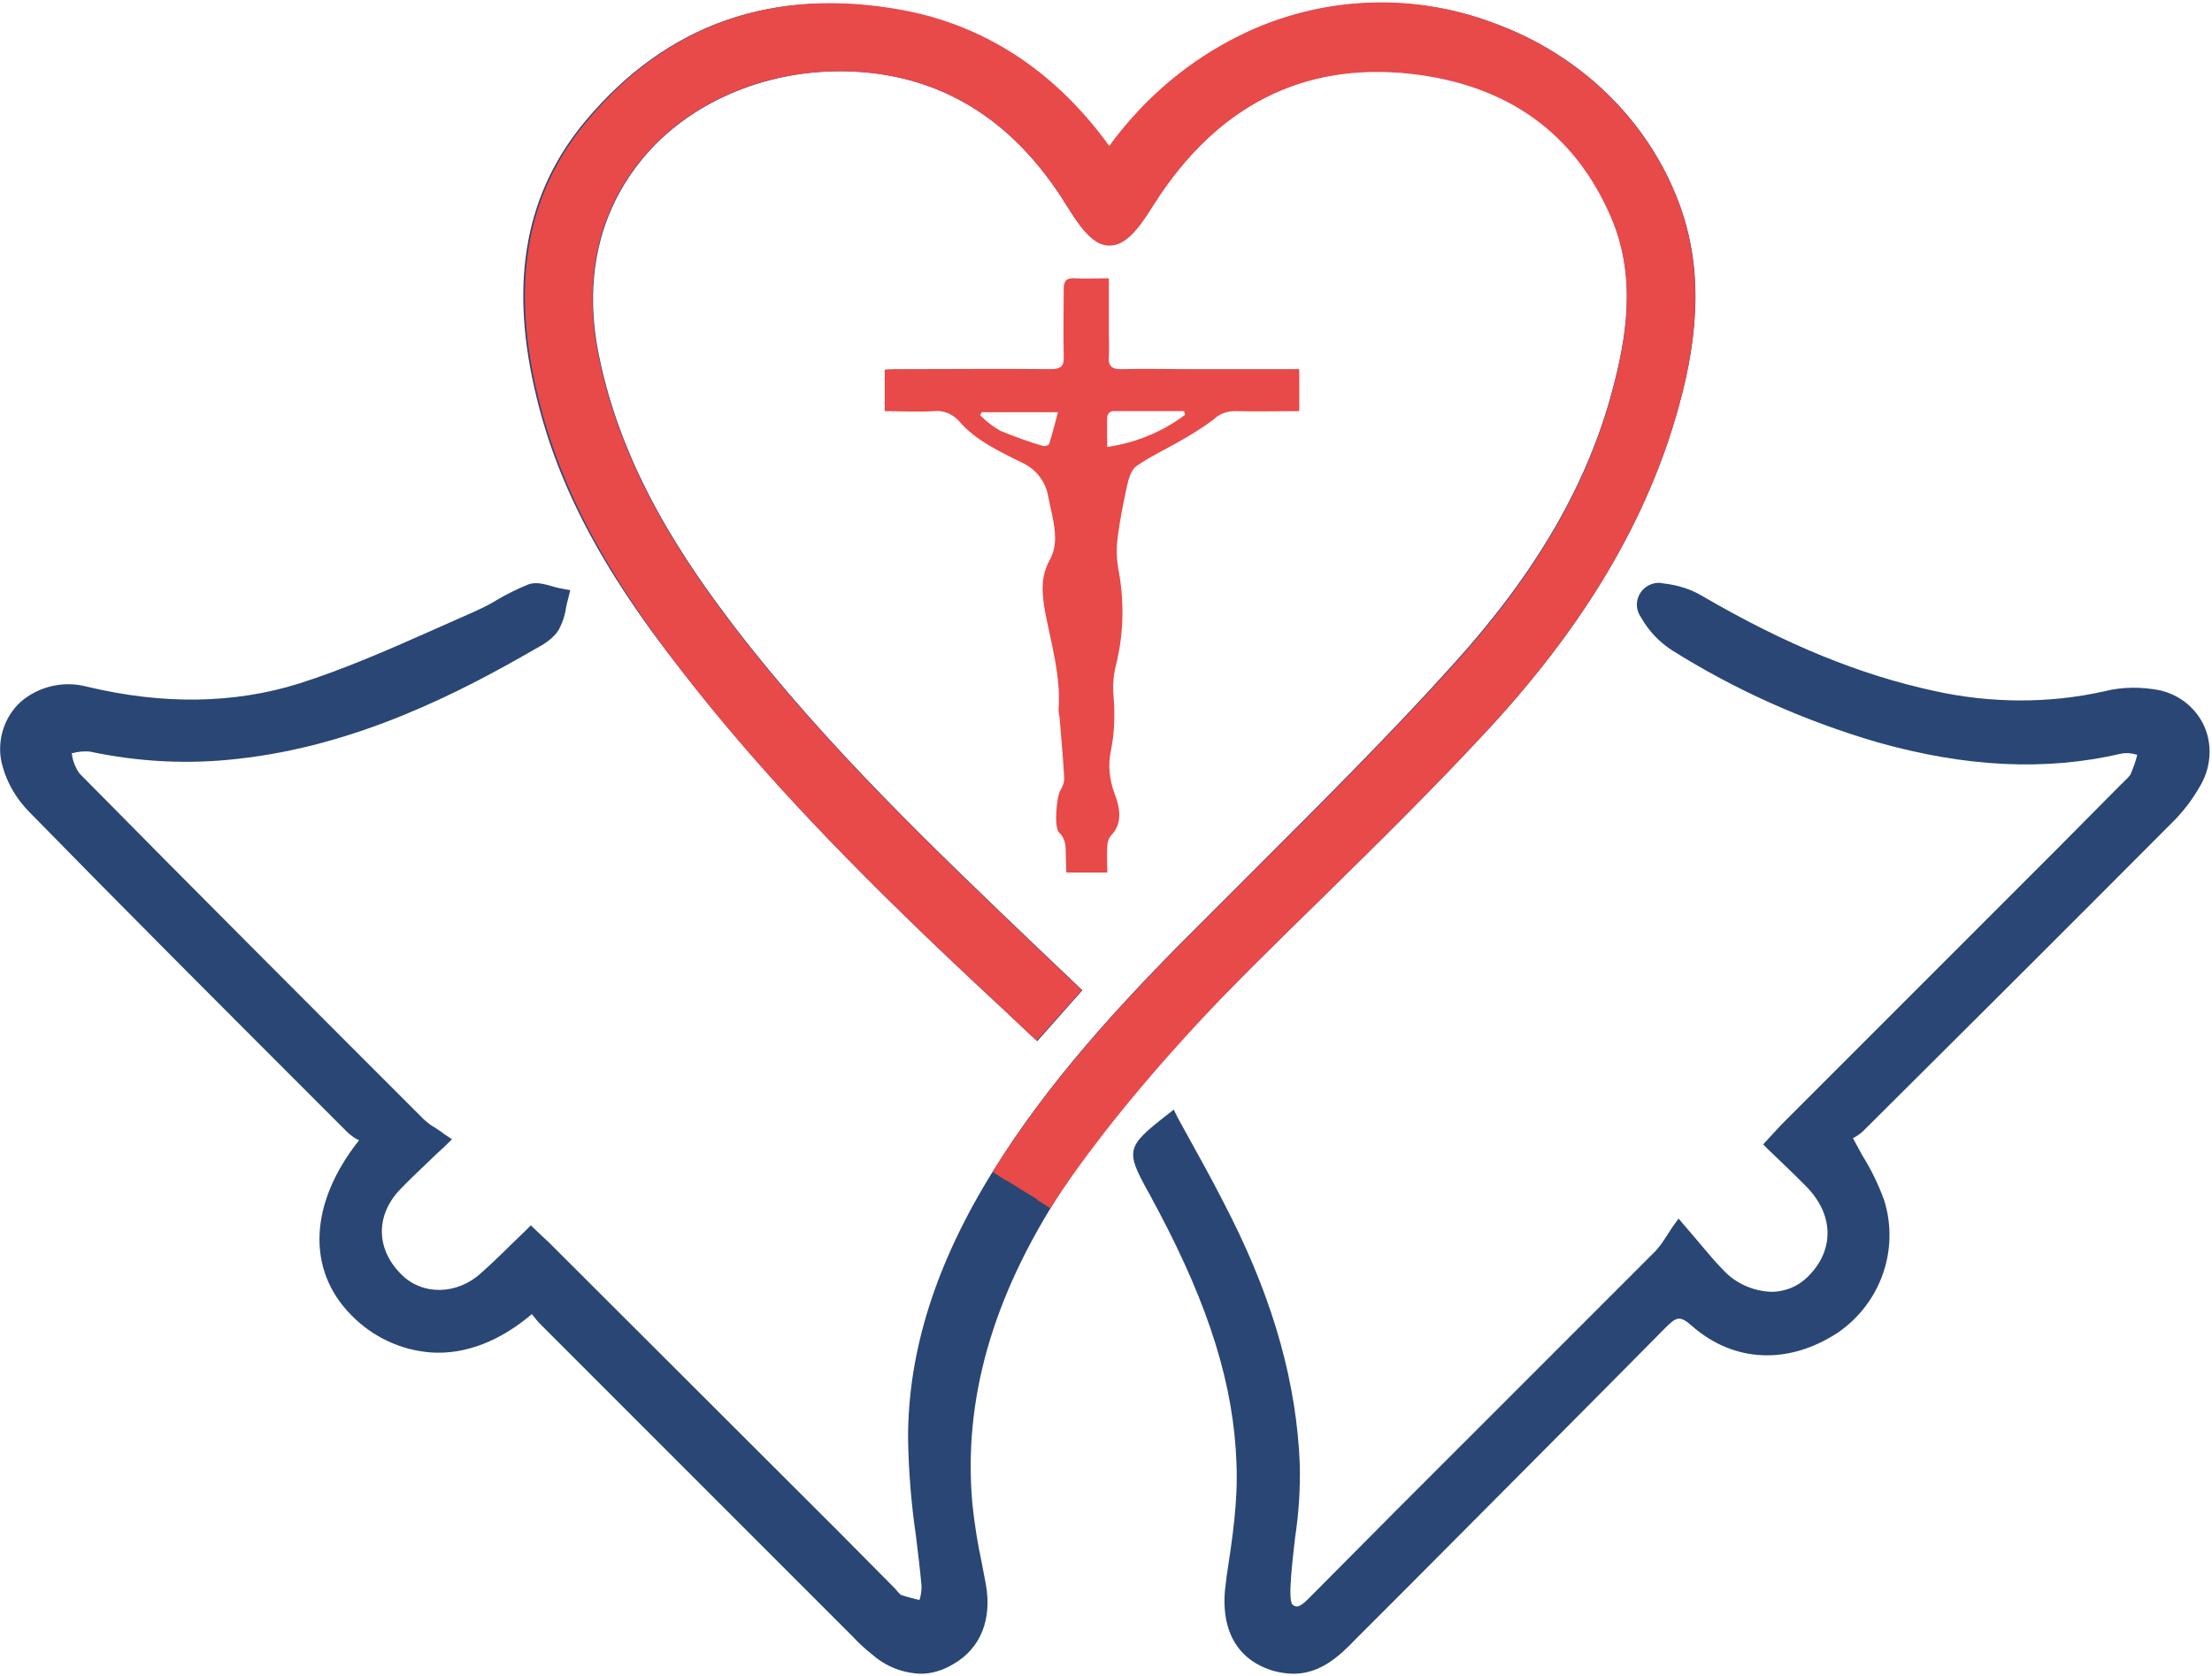 <?xml version="1.0" encoding="utf-8"?>
<!-- Generator: Adobe Illustrator 23.0.6, SVG Export Plug-In . SVG Version: 6.00 Build 0)  -->
<svg version="1.1" id="Layer_1" xmlns="http://www.w3.org/2000/svg" xmlns:xlink="http://www.w3.org/1999/xlink" x="0px" y="0px"
	 width="99" height="75" viewBox="0 0 426.3 322.1" style="enable-background:new 0 0 426.3 322.1;" xml:space="preserve">
<style type="text/css">
	.st0{fill:#294675;}
	.st1{fill:#E84949;}
</style>
<title>foccus-logo</title>
<path class="st0" d="M102.7,250.7C89,263.2,76,259.3,68.8,252c-8.4-8.5-7.6-20.9,2.7-33c-1.3-0.6-2.5-1.4-3.6-2.3
	c-20.4-20.4-40.8-40.8-61-61.4c-2.4-2.5-4.7-6.1-5.2-9.4c-1.3-8.4,6.1-14.6,14.8-12.4c14,3.4,28,3.6,41.6-0.6
	c11.6-3.7,22.7-9.1,34-13.9c3.5-1.5,6.7-3.9,10.3-5.1c1.6-0.6,3.8,0.6,5.7,0.9c-0.5,1.9-0.7,4-1.6,5.6c-1,1.4-2.4,2.5-3.9,3.2
	c-17.7,10.3-36.2,18.7-56.9,21c-9.3,1.1-18.8,0.6-28-1.4c-1.8-0.4-3.9,0.4-5.8,0.6c0.8,2.1,1,4.7,2.4,6.1
	c22,22.3,44.1,44.5,66.4,66.7c1.3,1.1,2.7,2.1,4.1,3c-3.6,3.4-6.4,5.9-9,8.7c-5.2,5.6-4.9,13.1,0.6,18.4c4.6,4.5,12,4.4,17.2-0.3
	c2.9-2.6,5.6-5.3,8.6-8.2c1.1,1.1,2.3,2.1,3.4,3.2l65.7,65.7c0.6,0.6,1,1.4,1.7,1.6c1.7,0.6,3.5,1,5.2,1.5c0.3-1.5,0.9-3.1,0.8-4.6
	c-0.9-9.5-2.7-18.9-2.7-28.3c0-18.5,6.6-35.2,16.2-50.7c9.8-15.8,22.2-29.6,35.2-42.8c18-18.2,36.6-36,53.8-55.1
	c13.8-15.3,25.1-32.5,30.5-52.8c3.1-11.5,4.6-23.2-0.3-34.6c-7.5-17.5-21.5-26.6-39.9-28.6c-22.3-2.4-39.2,7.3-51.1,25.9
	c-6,9.5-8.4,9.6-14.4-0.1c-10.1-16.4-24.8-26-44-26.3c-29.4-0.4-55.9,21.9-48.7,56.8c4.1,20.1,14.4,37,26.7,53
	c18,23.4,39.3,43.6,60.6,63.9l5.2,5l-6.7,7.5c-5.6-5.2-11.1-10.4-16.5-15.5c-18.2-17.2-35.6-35.1-51-55
	c-12.4-16.1-22.9-33.4-27.6-53.5c-4.1-18.1-2.8-35.5,9.6-50.3c15.6-18.5,35.8-25.1,59.4-20.7c16.1,3,28.7,11.8,38.4,24.8
	c0.4,0.5,0.8,1,1.3,1.5c0.3,0.2,0.6,0.4,0.9,0.5c6.1-8.8,14.1-16.1,23.6-21.2c31.1-17,72.1-2.4,84.4,30.3c4.9,12.9,3.5,26.1-0.1,39
	c-6.6,23.3-19.6,43.1-35.8,60.6c-14.8,16-30.7,31.1-46.1,46.5c-13.3,13.5-26.3,27.2-36.7,43.1c-12.1,18.7-19.4,38.7-17.4,61.4
	c0.5,5.2,1.7,10.4,2.6,15.6c1.1,6.1-0.8,11-5.5,13.8c-4.3,2.5-9.2,1.9-14-1.8c-1.3-1.1-2.6-2.2-3.8-3.5
	c-19.9-19.9-39.9-39.9-59.8-59.8C104.5,253,103.7,252,102.7,250.7z"/>
<path class="st0" d="M177.5,322.1c-3.5-0.1-6.8-1.4-9.4-3.7c-1.4-1.1-2.7-2.3-3.9-3.6c-19.9-19.9-39.9-39.9-59.8-59.8
	c-0.7-0.7-1.3-1.4-1.9-2.2c-6.1,5.2-12.8,7.8-19.3,7.4c-5.9-0.4-11.4-3-15.5-7.2c-8.7-8.8-8.1-21.6,1.5-33.7c-0.9-0.4-1.7-1-2.4-1.7
	l-5.4-5.4c-18.3-18.3-37.2-37.2-55.6-56c-2.8-2.8-4.8-6.3-5.6-10.2c-0.7-4.1,0.7-8.3,3.7-11.1c3.5-3.1,8.4-4.2,12.9-3
	c14.6,3.5,28.3,3.3,40.8-0.6c8.5-2.7,17-6.4,25.1-10c2.9-1.3,5.9-2.6,8.8-3.9c1.5-0.7,3-1.4,4.4-2.3c1.9-1.1,3.9-2.1,5.9-2.9
	c1.6-0.6,3.3,0,4.8,0.4c0.6,0.2,1.1,0.3,1.7,0.4l1.6,0.3l-0.4,1.6c-0.1,0.5-0.3,1.1-0.4,1.7c-0.2,1.5-0.7,3-1.4,4.3
	c-1,1.7-3,2.9-4.5,3.7c-14.7,8.5-34.5,18.7-57.4,21.2c-9.5,1.1-19.1,0.6-28.5-1.4c-1.1-0.1-2.2,0-3.3,0.3h-0.2
	c0.1,0.2,0.1,0.3,0.1,0.5c0.2,1.2,0.7,2.4,1.4,3.4c22.1,22.4,44.6,44.9,66.4,66.7c0.7,0.6,1.4,1.2,2.2,1.6c0.5,0.4,1.1,0.7,1.7,1.2
	l1.5,1l-1.3,1.3c-1.2,1.1-2.3,2.1-3.3,3.1c-2.1,2-3.9,3.7-5.6,5.5c-4.6,5-4.4,11.5,0.6,16.3c4,3.9,10.6,3.8,15.2-0.4
	c1.9-1.7,3.8-3.5,5.7-5.4l2.9-2.8l1-1l2.1,2c0.8,0.7,1.6,1.5,2.3,2.2l54.8,54.7l10.9,11c0.2,0.2,0.4,0.4,0.6,0.7
	c0.2,0.2,0.4,0.4,0.6,0.6c1.2,0.4,2.4,0.7,3.6,1l0,0c0.3-0.9,0.4-1.8,0.4-2.7c-0.3-3.3-0.7-6.6-1.1-9.8c-0.9-6.2-1.4-12.4-1.5-18.7
	c0-16.9,5.4-33.8,16.4-51.5c10.7-17.3,24.6-32.1,35.4-43.1c5-5,10.1-10.1,15-15c12.9-12.9,26.3-26.2,38.7-40
	c15.5-17.2,25.4-34.2,30.2-52.2c2.7-10.1,4.8-21.9-0.2-33.6c-7-16.3-20-25.6-38.6-27.6c-20.8-2.3-37.5,6.2-49.6,25.3
	c-3.1,5-5.5,7.8-8.5,7.8l0,0c-3,0-5.3-2.9-8.4-7.9c-10.4-16.7-24.7-25.3-42.7-25.6h-0.8c-15.1,0-29.4,6.3-38.1,16.9
	c-8.5,10.3-11.4,23.5-8.3,38.2c4.5,21.9,16.5,39.5,26.4,52.4c17.4,22.6,38.3,42.5,58.5,61.8l8.2,7.8l-8.7,9.8l-1.1-1l-5.3-5
	c-3.8-3.5-7.5-7-11.2-10.5c-22-20.9-37.8-37.9-51.1-55.1C115.6,108.8,107,92.2,103,74.4c-4.8-21.1-1.6-37.9,9.9-51.6
	c15.7-18.7,36.2-25.8,60.8-21.2C189.4,4.5,202.6,13,213.1,27c0.2,0.3,0.4,0.6,0.7,0.8c6.1-8.4,14-15.4,23.2-20.3
	c15.8-8.5,34.4-9.7,51.1-3.4c16.6,6.1,29.5,18.7,35.4,34.4c4.4,11.6,4.3,24.3-0.1,39.9c-6,21.4-17.9,41.4-36.1,61.2
	c-10.6,11.5-21.9,22.6-32.9,33.4c-4.4,4.3-8.9,8.7-13.3,13.1c-14.9,14.9-26.8,27.9-36.5,42.9c-13.4,20.6-19,40.4-17.2,60.4
	c0.4,3.8,1,7.6,1.8,11.3c0.3,1.4,0.5,2.8,0.8,4.2c1.2,6.7-1,12.3-6.2,15.3C181.8,321.4,179.7,322.1,177.5,322.1z M102.8,248.5l1,1.2
	c0.4,0.4,0.7,0.8,1,1.2c0.5,0.7,1.1,1.3,1.7,2c19.9,19.9,39.8,39.9,59.8,59.8c1.2,1.2,2.4,2.3,3.7,3.4c2.9,2.3,7.4,4.5,12.3,1.7
	c4-2.4,5.7-6.7,4.7-12.2c-0.2-1.4-0.5-2.8-0.8-4.2c-0.8-3.8-1.4-7.7-1.8-11.6c-1.8-20.8,3.9-41.1,17.7-62.3
	c9.9-15.2,21.9-28.3,36.9-43.4c4.4-4.4,8.9-8.9,13.3-13.2c10.9-10.8,22.2-21.9,32.8-33.3c17.9-19.4,29.5-39,35.4-60
	c4.2-15,4.3-27.1,0.2-38.1c-5.6-14.9-17.8-26.8-33.6-32.7c-15.9-6-33.7-4.9-48.7,3.2c-9.2,5-17.1,12.1-23.1,20.7l-0.8,1.1l-1.2-0.6
	c-0.1-0.1-0.3-0.1-0.4-0.2c-0.3-0.2-0.7-0.4-0.9-0.6c-0.5-0.5-0.9-1.1-1.4-1.6c-10-13.3-22.6-21.5-37.5-24.2
	c-23.5-4.3-43,2.5-58,20.2c-10.8,12.9-13.9,28.9-9.3,49c3.9,17.3,12.4,33.6,27.3,53c13.2,17.1,28.9,34,50.8,54.8
	c3.7,3.5,7.5,7,11.2,10.5l4.2,3.9l4.7-5.3L198,185c-20.3-19.4-41.3-39.4-58.8-62.2c-10.1-13.2-22.3-31.2-26.9-53.7
	c-2.2-10.9-2.5-26.8,9-40.7c9.5-11.5,24.9-18.2,41.2-17.9c19.1,0.3,34.3,9.4,45.2,27c1.9,3,4.2,6.5,5.9,6.5l0,0c1.6,0,4-3.4,5.9-6.4
	c12.8-20.1,30.4-29.1,52.5-26.6c19.8,2.1,33.6,12.1,41.1,29.4c5.4,12.6,3,25.7,0.4,35.6c-5,18.4-15.1,35.9-30.9,53.4
	c-12.5,13.8-25.9,27.2-38.8,40.1c-4.9,4.9-10,10-15,15c-11.4,11.6-24.5,25.6-35,42.6c-10.7,17.3-15.9,33.6-16,50
	c0.1,6.1,0.6,12.2,1.5,18.3c0.4,3.2,0.8,6.6,1.1,9.9c0.1,1.2-0.1,2.5-0.5,3.7c-0.1,0.5-0.2,0.9-0.3,1.4l-0.3,1.6l-1.6-0.4l-1.5-0.4
	c-1.3-0.3-2.6-0.7-3.9-1.1c-0.7-0.3-1.4-0.8-1.8-1.5c-0.1-0.2-0.3-0.3-0.4-0.5l-10.9-11l-54.8-54.7c-0.7-0.7-1.5-1.4-2.2-2.2l0,0
	l-1.8,1.7c-2,1.9-3.9,3.7-5.8,5.5c-5.8,5.2-14.1,5.3-19.3,0.3c-6.1-6-6.4-14.4-0.7-20.5c1.8-1.9,3.6-3.6,5.8-5.6l1.9-1.8l-0.1-0.1
	c-1-0.6-1.9-1.2-2.7-2c-21.7-21.8-44.2-44.2-66.4-66.7c-1.1-1.4-1.9-3-2.2-4.7c-0.2-0.7-0.4-1.4-0.6-1.9l-0.7-1.8l1.9-0.2
	c0.6-0.1,1.1-0.2,1.7-0.3c1.5-0.4,3-0.5,4.5-0.3c9,1.9,18.3,2.4,27.5,1.4c22.4-2.5,41.8-12.5,56.3-20.9c1.3-0.6,2.5-1.6,3.4-2.7
	c0.5-1.1,0.9-2.2,1.1-3.4c0-0.1,0-0.2,0.1-0.3l-0.5-0.1c-0.9-0.4-1.9-0.5-2.9-0.5c-1.9,0.7-3.7,1.6-5.5,2.7
	c-1.5,0.9-3.1,1.7-4.7,2.4c-2.9,1.2-5.9,2.6-8.8,3.8c-8.3,3.9-16.8,7.3-25.4,10.2c-13,4.1-27.2,4.3-42.4,0.6
	c-3.6-1-7.4-0.1-10.2,2.3c-2.3,2.2-3.4,5.4-2.8,8.5c0.7,3.3,2.4,6.3,4.8,8.6c18.4,18.8,37.3,37.7,55.6,56l5.4,5.4
	c0.6,0.6,1.4,1,2.1,1.4c0.4,0.2,0.8,0.5,1.2,0.7l1.4,0.9l-1.1,1.2c-9.7,11.4-10.8,23-2.8,31c7,7.1,19,10.4,31.8-1.3L102.8,248.5z"/>
<path class="st0" d="M323.9,236.7c3.1,3.6,5.1,6.2,7.5,8.5c5.8,5.8,13.7,6.2,18.7,1.1c5.5-5.6,5.3-13.5-0.6-19.4
	c-2.3-2.3-4.7-4.6-7.2-7c1.4-1.4,2.4-2.6,3.5-3.7l64.5-64.6c0.7-0.7,1.8-1.4,2.2-2.3c0.7-1.9,1.4-3.7,1.9-5.7
	c-1.8-0.2-3.7-0.9-5.4-0.5c-15.6,3.6-31,2.1-46.2-2.2c-13.9-4-27.1-9.9-39.3-17.6c-2.2-1.4-4-3.4-5.3-5.6c-1.5-2.6,0-4.6,2.9-4.4
	c2.5,0.2,4.9,1,7,2.3c14.1,8.2,28.8,14.9,44.9,18.3c11,2.5,22.4,2.5,33.4,0.1c3.3-0.8,6.8-0.9,10.1-0.2c7.3,1.8,10.4,9.4,6.8,16
	c-1.6,2.8-3.5,5.3-5.8,7.5c-19.6,19.7-39.3,39.3-59,58.9c-0.9,0.8-1.9,1.5-3,2c2.6,5,5.2,8.7,6.6,12.9c2.8,8.9-0.5,18.5-8.2,23.8
	c-8.7,5.8-18.7,5.6-26.4-1.1c-3.2-2.8-4.7-2.1-7.3,0.5c-19.8,20-39.7,40-59.6,59.9c-4,4-8.2,7.7-14.6,6c-6.8-1.9-9.5-7.6-8.3-15.8
	c1.1-7.5,2.3-15.2,2.1-22.8c-0.6-17.8-7.1-34-15.3-49.6c-0.7-1.3-1.4-2.6-2-3.8c-3.9-7.1-3.9-7.1,3.2-12.7
	c3.5,6.5,7.1,12.7,10.3,19.2c7.4,14.8,12.4,30.4,13.1,47c0.3,7.2-1.2,14.4-1.6,21.7c-0.1,2.2-0.4,5.4,0.8,6.4c2.4,2,4.5-0.6,6.3-2.4
	c22-22,44-44,65.9-66C321.7,239.9,322.8,238.4,323.9,236.7z"/>
<path class="st0" d="M249.3,322.1c-1.2,0-2.5-0.2-3.7-0.5c-7.4-2.1-10.7-8.3-9.3-17.4l0.1-0.9c1.1-7.1,2.2-14.5,1.9-21.6
	c-0.5-15.1-5.2-30.2-15.1-48.9l-0.6-1.1c-0.5-0.9-0.9-1.8-1.4-2.6c-4.3-7.8-4.1-8.6,3.6-14.6l1.4-1.1l0.8,1.6c1.1,2,2.2,4,3.3,6
	c2.4,4.3,4.8,8.8,7,13.2c8.3,16.6,12.6,32.2,13.2,47.6c0.1,4.7-0.2,9.4-0.9,14c-0.3,2.6-0.6,5.2-0.8,7.8v0.3
	c-0.1,1.1-0.3,4.3,0.3,4.9c0.9,0.7,1.6,0.4,3.7-1.8l0.5-0.5l15.7-15.8c16.7-16.7,33.5-33.5,50.2-50.2c0.6-0.7,1.2-1.5,1.7-2.3
	c0.4-0.6,0.9-1.4,1.5-2.3l1.1-1.5l1.2,1.4c1,1.2,2,2.3,2.9,3.4c1.7,2,3,3.6,4.5,5.1c2.4,2.6,5.8,4.1,9.3,4.2h0
	c2.7,0,5.3-1.1,7.2-3.1c5-5.1,4.8-11.9-0.6-17.3c-1.6-1.6-3.1-3.1-4.8-4.7l-2.4-2.3l-1-1l1-1.1l1.3-1.4c0.8-0.9,1.5-1.6,2.3-2.4
	l52.2-52.2l12.2-12.3c0.3-0.2,0.5-0.5,0.8-0.8c0.4-0.3,0.7-0.7,1-1.1c0.5-1.2,1-2.5,1.3-3.8v0h-0.1c-1-0.3-2-0.4-3-0.2
	c-14.6,3.4-30,2.6-47-2.2c-14-4.1-27.3-10-39.7-17.8c-2.4-1.6-4.4-3.7-5.8-6.2c-1.4-1.9-1-4.5,0.9-5.9c1-0.7,2.2-1,3.4-0.7
	c2.7,0.3,5.3,1.1,7.6,2.5c16,9.3,30.2,15.1,44.5,18.2c10.8,2.4,22,2.5,32.8,0.1c3.5-0.9,7.2-0.9,10.8-0.2c3.8,0.9,6.9,3.4,8.5,6.9
	c1.6,3.6,1.3,7.8-0.6,11.2c-1.6,2.9-3.6,5.5-6,7.8c-20.5,20.6-41.3,41.3-59,58.9c-0.6,0.6-1.3,1.1-2.1,1.5c0.6,1.1,1.2,2.2,1.8,3.3
	c1.7,2.7,3.1,5.6,4.2,8.6c3,9.5-0.6,19.8-8.8,25.5c-9.5,6.3-20.1,5.9-28.2-1.2c-2.4-2.1-3-1.8-5.2,0.4c-16.5,16.7-33.4,33.6-49.7,50
	l-9.9,9.9C258,318.9,254.3,322.1,249.3,322.1z M225.3,217.8c-2.3,1.8-3.6,2.9-3.9,3.8s0.8,2.8,2.4,5.8c0.5,0.9,1,1.8,1.4,2.7
	l0.6,1.2c10.1,19.1,14.9,34.6,15.5,50.2c0.3,7.4-0.9,14.9-2,22.2l-0.1,0.9c-0.8,5.3-0.2,12,7.2,14.1c5.5,1.5,9-1.5,13.1-5.6l9.9-9.9
	c16.3-16.4,33.2-33.2,49.7-50c2.9-3,5.4-4,9.4-0.6c7.1,6.1,16.3,6.5,24.6,1c7.1-4.9,10.1-13.8,7.6-22c-1-2.8-2.3-5.5-3.9-8
	c-0.8-1.5-1.7-3-2.6-4.6l-0.6-1.2l1.1-0.7c0.2-0.1,0.4-0.3,0.7-0.4c0.8-0.4,1.5-0.9,2.1-1.4c17.6-17.5,38.4-38.2,59-58.9
	c2.2-2.1,4-4.5,5.5-7.2c1.5-2.6,1.7-5.8,0.6-8.6c-1.2-2.7-3.6-4.6-6.4-5.2c-3.1-0.6-6.3-0.6-9.4,0.2c-11.2,2.4-22.8,2.4-34-0.1
	c-14.6-3.1-29-9-45.4-18.5c-1.9-1.1-4.1-1.9-6.4-2.1c-0.6-0.1-1.2,0.1-1.7,0.5c-0.2,0.6-0.1,1.2,0.2,1.7c1.2,2.1,2.8,3.8,4.8,5.1
	c12.1,7.6,25.2,13.5,38.9,17.4c16.5,4.7,31.3,5.4,45.5,2.2c1.4-0.2,2.9-0.1,4.3,0.2c0.6,0.1,1.1,0.2,1.6,0.3l1.8,0.2l-0.6,1.8
	c-0.2,0.5-0.3,1.1-0.5,1.6c-0.4,1.4-0.9,2.8-1.5,4.2c-0.4,0.8-1.1,1.6-1.8,2.1c-0.2,0.2-0.5,0.4-0.7,0.6L399,165l-52.2,52.2
	c-0.7,0.7-1.4,1.5-2.2,2.3l-0.3,0.3l1.3,1.2c1.7,1.6,3.3,3.2,4.9,4.8c6.5,6.6,6.8,15.3,0.6,21.5c-2.4,2.5-5.8,4-9.3,4
	c-4.4-0.1-8.5-1.9-11.5-5.1c-1.6-1.6-3-3.3-4.7-5.3l-1.6-1.9c-0.1,0.2-0.3,0.4-0.4,0.6c-0.6,1-1.3,1.9-2.1,2.8
	c-16.7,16.8-33.4,33.5-50.2,50.2L255.1,309c-1.7,1.7-4.5,4.6-7.8,2c-1.8-1.4-1.6-4.7-1.4-7.4v-0.3c0.2-2.7,0.5-5.4,0.8-8
	c0.6-4.5,0.9-9,0.8-13.5c-0.6-15-4.8-30.1-12.9-46.4c-2.2-4.4-4.6-8.8-7-13.1C226.9,220.8,226,219.3,225.3,217.8L225.3,217.8z"/>
<path class="st1" d="M192.6,226.2c9.8-15.8,22.2-29.6,35.2-42.8c18-18.3,36.6-36,53.8-55.1c13.8-15.3,25.1-32.5,30.5-52.8
	c3.1-11.5,4.6-23.2-0.3-34.6c-7.5-17.5-21.5-26.6-39.9-28.6c-22.3-2.4-39.2,7.3-51.1,26c-6,9.5-8.4,9.6-14.4-0.1
	c-10.1-16.4-24.8-26-44-26.3c-29.4-0.4-55.9,21.9-48.7,56.8c4.1,20.1,14.4,37,26.6,53c18,23.4,39.3,43.6,60.6,63.9l5.2,5l-6.7,7.4
	c-5.6-5.2-11.1-10.4-16.6-15.5c-18.2-17.2-35.6-35.1-51-55c-12.5-16.1-22.9-33.4-27.5-53.5c-4.1-18.1-2.9-35.5,9.6-50.3
	C129.8,5.2,150-1.3,173.6,3c16.1,3,28.6,11.8,38.4,24.8c0.4,0.5,0.8,1,1.3,1.5c0.3,0.2,0.6,0.4,0.9,0.5c6.1-8.8,14.1-16.1,23.6-21.2
	c31.1-17,72.1-2.4,84.4,30.3c4.9,12.9,3.5,26.1-0.1,39c-6.6,23.3-19.6,43.1-35.8,60.6c-14.8,16-30.7,31-46.1,46.5
	c-13.4,13.4-28.6,30.6-39,46.5"/>
<path class="st1" d="M202.4,232.4l-2.5-1.6c12.2-18.9,29.8-37.4,39.2-46.8c4.4-4.4,8.9-8.8,13.3-13.1c10.9-10.8,22.2-21.9,32.8-33.3
	c18-19.4,29.5-39,35.5-60c4.2-15,4.3-27.1,0.2-38.1c-5.6-14.9-17.8-26.8-33.6-32.7c-15.9-6.1-33.7-4.9-48.7,3.2
	c-9.2,5-17.1,12.1-23,20.7l-0.8,1.1l-1.2-0.6c-0.1-0.1-0.2-0.1-0.4-0.2c-0.3-0.1-0.7-0.4-0.9-0.6c-0.5-0.5-0.9-1.1-1.4-1.6
	c-10-13.3-22.6-21.5-37.5-24.2c-23.5-4.3-43,2.4-58,20.2c-10.8,12.9-13.9,28.9-9.3,49c3.9,17.3,12.4,33.6,27.3,52.9
	c13.2,17.1,28.9,34,50.8,54.8c3.7,3.5,7.5,7,11.2,10.5c1.4,1.3,2.8,2.6,4.2,3.9l4.7-5.3l-6.1-5.8c-20.3-19.4-41.3-39.4-58.8-62.2
	C129.2,109.5,117,91.5,112.4,69c-4.1-19.8,2.6-33,9-40.7c9.5-11.5,24.9-18.2,41.2-17.9c19.1,0.3,34.3,9.4,45.2,27
	c1.9,3,4.2,6.5,5.9,6.5l0,0c1.6,0,4-3.4,5.9-6.4c12.8-20.1,30.4-29,52.5-26.6c19.8,2.1,33.6,12.1,41.1,29.4
	c5.4,12.6,3,25.7,0.4,35.6c-5,18.4-15,35.9-30.9,53.4c-12.5,13.8-25.9,27.2-38.9,40.1c-4.9,4.9-10,10-15,15
	c-11.4,11.5-24.5,25.6-35,42.6l-2.5-1.6c10.7-17.3,24.6-32.1,35.4-43.1c5-5,10.1-10.1,15-15c13-12.9,26.3-26.2,38.8-40
	c15.5-17.2,25.4-34.2,30.2-52.2c2.7-10.1,4.8-21.9-0.2-33.6c-7-16.3-20-25.6-38.6-27.7c-20.8-2.3-37.5,6.2-49.6,25.3
	c-3.1,5-5.5,7.8-8.5,7.8l0,0c-2.9,0-5.3-2.9-8.4-8c-10.4-16.7-24.7-25.3-42.8-25.6c-15.5-0.2-30,6.1-38.9,16.9
	c-8.5,10.2-11.4,23.5-8.3,38.2c4.5,21.9,16.5,39.5,26.4,52.4c17.4,22.6,38.3,42.5,58.5,61.8l8.2,7.8l-8.7,9.7l-1.1-1l-5.3-5
	c-3.8-3.5-7.5-7-11.2-10.5c-22-20.9-37.8-37.9-51.1-55.1c-15.2-19.7-23.8-36.4-27.8-54.1c-4.8-21.1-1.6-37.9,9.9-51.6
	C128.7,4.1,149.2-3,173.9,1.5c15.6,2.9,28.9,11.4,39.3,25.4c0.2,0.3,0.4,0.6,0.6,0.8c6.1-8.4,14-15.4,23.2-20.3
	c15.8-8.5,34.4-9.7,51.1-3.3c16.6,6.1,29.4,18.7,35.4,34.4c4.3,11.6,4.3,24.3-0.1,39.9c-6,21.4-17.9,41.4-36.1,61.2
	c-10.6,11.5-21.9,22.6-32.9,33.4c-4.4,4.3-8.9,8.7-13.3,13.1C231.8,195.4,214.4,213.8,202.4,232.4z"/>
<path class="st1" d="M250.4,70.7v8.1c-4.2,0-8.3,0.1-12.4,0c-1.5,0-3,0.5-4.1,1.6c-2,1.5-4.1,2.8-6.2,4c-2.9,1.7-6,3.1-8.7,5
	c-1,0.7-1.5,2.5-1.8,3.8c-0.7,3.3-1.4,6.6-1.8,10c-0.3,2-0.2,4,0.1,5.9c1.2,6.1,1.1,12.5-0.4,18.5c-0.5,2-0.7,4-0.5,6.1
	c0.3,3.5,0.2,7-0.5,10.5c-0.6,2.8-0.3,5.6,0.7,8.3c0.9,2.3,1.8,5.7-0.8,8.2c-0.4,0.6-0.6,1.3-0.6,2c-0.1,1.6,0,3.2,0,5h-7.9
	c0-1.2-0.1-2.3-0.1-3.5c0-1.5,0-3-1.3-4.2c-1-1-0.5-7,0.3-8.2c0.4-0.7,0.7-1.4,0.7-2.2c-0.2-3.9-0.6-7.9-0.9-11.8
	c-0.1-0.4-0.1-0.9-0.2-1.3c0.5-6.6-1.4-12.8-2.6-19.1c-0.6-3.4-0.9-6.7,0.9-9.9c1.5-2.7,1.1-5.6,0.5-8.6c-0.3-1.2-0.5-2.4-0.8-3.7
	c-0.5-2.9-2.4-5.3-5.1-6.5c-4.2-2.1-8.8-4.2-12-7.9c-1.2-1.4-3-2.2-4.9-2c-3.1,0.2-6.3,0-9.5,0v-8c1-0.1,1.8-0.1,2.7-0.1
	c9.8,0,19.6-0.1,29.3,0c2,0,2.6-0.6,2.5-2.5c-0.1-4.3,0-8.5,0-12.8c0-1.6,0.4-2.3,2.1-2.2c2.1,0.1,4.2,0,6.6,0v10.8
	c0,1.4,0.1,2.8,0,4.2c-0.2,2,0.7,2.6,2.6,2.5c4-0.1,8.1,0,12.1,0L250.4,70.7L250.4,70.7z M228.4,79.5l-0.2-0.7c-4.6,0-9.2,0-13.8,0
	c-0.5,0.1-0.8,0.4-1,0.9c-0.1,2,0,4,0,6C218.9,84.9,224,82.8,228.4,79.5L228.4,79.5z M189.2,79l-0.3,0.6c1.2,1.2,2.5,2.2,3.9,3
	c2.7,1.1,5.4,2.1,8.2,2.9c0.4,0.1,1.1-0.1,1.2-0.4c0.6-1.9,1.1-3.9,1.7-6.1L189.2,79z"/>
</svg>
